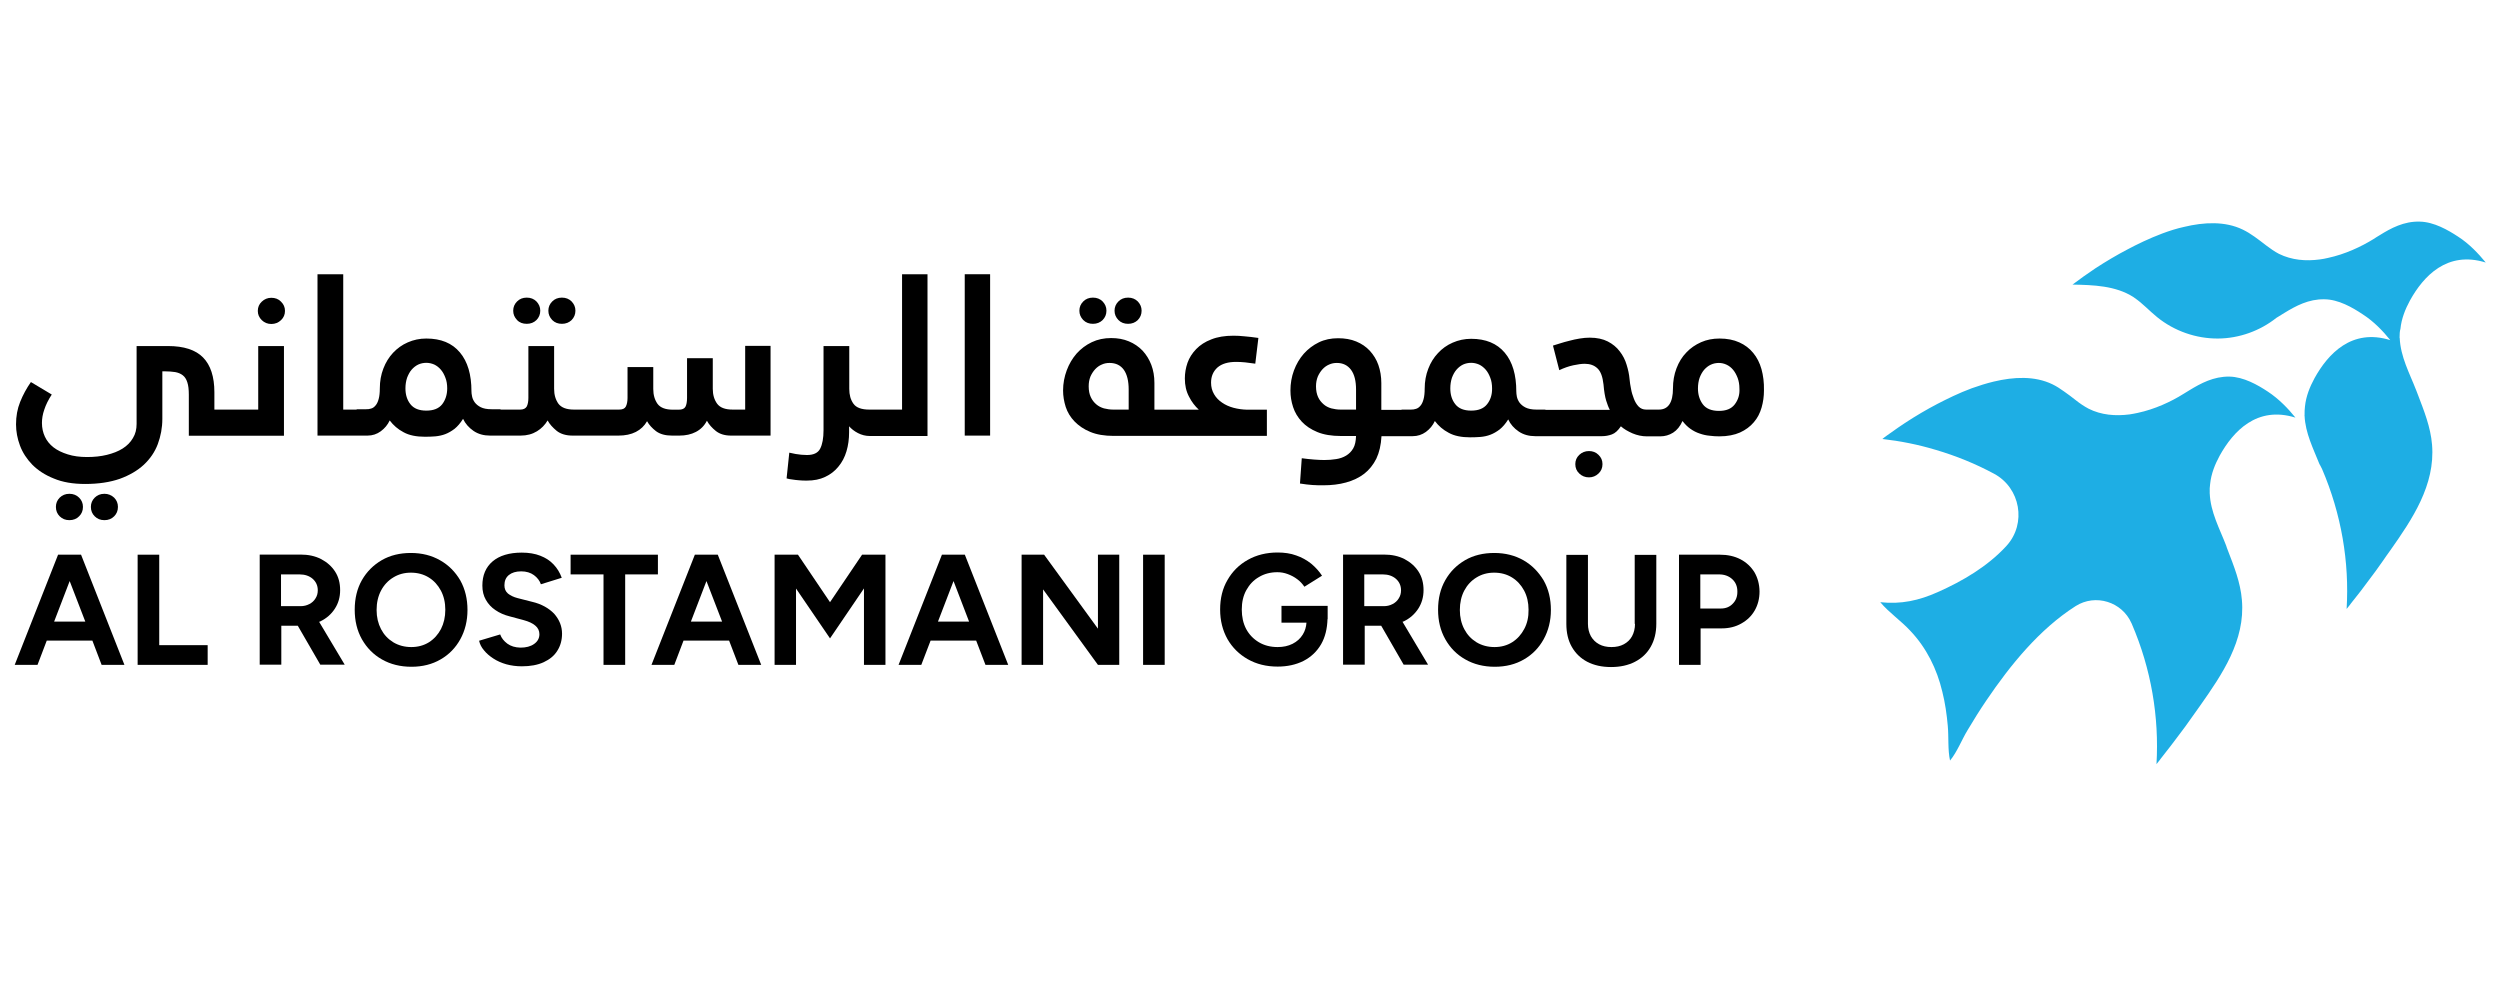 <?xml version="1.0" encoding="UTF-8"?>
<svg xmlns="http://www.w3.org/2000/svg" xmlns:xlink="http://www.w3.org/1999/xlink" width="170px" height="67px" viewBox="0 0 170 67" version="1.1">
<g id="surface1">
<path style=" stroke:none;fill-rule:nonzero;fill:rgb(0%,0%,0%);fill-opacity:1;" d="M 35.82 22.02 C 36.09 22.02 36.309 21.93 36.48 21.762 C 36.648 21.59 36.738 21.379 36.738 21.129 C 36.738 20.879 36.648 20.68 36.48 20.5 C 36.309 20.328 36.09 20.238 35.82 20.238 C 35.551 20.238 35.328 20.328 35.16 20.5 C 34.988 20.672 34.898 20.879 34.898 21.129 C 34.898 21.379 34.988 21.578 35.16 21.762 C 35.328 21.941 35.551 22.02 35.82 22.02 Z M 35.82 22.02 "/>
<path style=" stroke:none;fill-rule:nonzero;fill:rgb(0%,0%,0%);fill-opacity:1;" d="M 7.102 33.578 C 6.828 33.578 6.609 33.672 6.441 33.84 C 6.27 34.012 6.18 34.219 6.18 34.469 C 6.18 34.73 6.27 34.941 6.441 35.109 C 6.609 35.281 6.828 35.371 7.102 35.371 C 7.371 35.371 7.59 35.281 7.762 35.109 C 7.93 34.941 8.02 34.73 8.02 34.469 C 8.02 34.219 7.93 34.012 7.762 33.84 C 7.578 33.672 7.359 33.578 7.102 33.578 Z M 7.102 33.578 "/>
<path style=" stroke:none;fill-rule:nonzero;fill:rgb(0%,0%,0%);fill-opacity:1;" d="M 4.719 33.578 C 4.449 33.578 4.23 33.672 4.059 33.84 C 3.891 34.012 3.801 34.219 3.801 34.469 C 3.801 34.73 3.891 34.941 4.059 35.109 C 4.23 35.281 4.449 35.371 4.719 35.371 C 4.988 35.371 5.211 35.281 5.379 35.109 C 5.551 34.941 5.641 34.73 5.641 34.469 C 5.641 34.219 5.551 34.012 5.379 33.84 C 5.211 33.672 4.988 33.578 4.719 33.578 Z M 4.719 33.578 "/>
<path style=" stroke:none;fill-rule:nonzero;fill:rgb(0%,0%,0%);fill-opacity:1;" d="M 17.551 27.852 L 14.578 27.852 L 14.578 26.672 C 14.578 25.621 14.32 24.828 13.809 24.309 C 13.301 23.789 12.5 23.531 11.422 23.531 L 9.289 23.531 L 9.289 28.828 C 9.289 29.191 9.211 29.512 9.039 29.789 C 8.879 30.07 8.641 30.309 8.34 30.5 C 8.039 30.691 7.68 30.828 7.27 30.93 C 6.859 31.031 6.41 31.078 5.922 31.078 C 5.43 31.078 4.988 31.02 4.609 30.898 C 4.23 30.781 3.898 30.621 3.641 30.422 C 3.379 30.219 3.18 29.969 3.051 29.691 C 2.922 29.41 2.852 29.102 2.852 28.762 C 2.852 28.48 2.898 28.18 3.012 27.852 C 3.121 27.52 3.289 27.18 3.52 26.828 L 2.102 25.98 C 1.801 26.41 1.559 26.859 1.371 27.328 C 1.18 27.801 1.09 28.309 1.09 28.859 C 1.09 29.34 1.18 29.82 1.359 30.301 C 1.539 30.781 1.82 31.211 2.199 31.602 C 2.578 31.98 3.059 32.301 3.66 32.539 C 4.25 32.789 4.961 32.91 5.789 32.91 C 6.699 32.91 7.488 32.789 8.148 32.559 C 8.801 32.32 9.352 32 9.781 31.602 C 10.211 31.199 10.531 30.73 10.73 30.199 C 10.93 29.66 11.039 29.09 11.039 28.48 L 11.039 25.25 L 11.18 25.25 C 11.461 25.25 11.699 25.27 11.91 25.301 C 12.121 25.34 12.289 25.41 12.43 25.52 C 12.57 25.629 12.672 25.789 12.738 26 C 12.809 26.211 12.84 26.488 12.84 26.84 L 12.84 29.629 L 19.309 29.629 L 19.309 23.531 L 17.559 23.531 L 17.559 27.852 Z M 17.551 27.852 "/>
<path style=" stroke:none;fill-rule:nonzero;fill:rgb(0%,0%,0%);fill-opacity:1;" d="M 76.711 22.02 C 76.98 22.02 77.199 21.93 77.371 21.762 C 77.539 21.59 77.629 21.379 77.629 21.129 C 77.629 20.879 77.539 20.68 77.371 20.5 C 77.199 20.328 76.98 20.238 76.711 20.238 C 76.441 20.238 76.219 20.328 76.051 20.5 C 75.879 20.672 75.789 20.879 75.789 21.129 C 75.789 21.379 75.879 21.578 76.051 21.762 C 76.23 21.941 76.449 22.02 76.711 22.02 Z M 76.711 22.02 "/>
<path style=" stroke:none;fill-rule:nonzero;fill:rgb(0%,0%,0%);fill-opacity:1;" d="M 74.32 22.02 C 74.59 22.02 74.809 21.93 74.98 21.762 C 75.148 21.59 75.238 21.379 75.238 21.129 C 75.238 20.879 75.148 20.68 74.98 20.5 C 74.809 20.328 74.59 20.238 74.32 20.238 C 74.051 20.238 73.828 20.328 73.66 20.5 C 73.488 20.672 73.398 20.879 73.398 21.129 C 73.398 21.379 73.488 21.578 73.66 21.762 C 73.84 21.941 74.059 22.02 74.32 22.02 Z M 74.32 22.02 "/>
<path style=" stroke:none;fill-rule:nonzero;fill:rgb(0%,0%,0%);fill-opacity:1;" d="M 38.211 22.02 C 38.48 22.02 38.699 21.93 38.871 21.762 C 39.039 21.59 39.129 21.379 39.129 21.129 C 39.129 20.879 39.039 20.68 38.871 20.5 C 38.699 20.328 38.48 20.238 38.211 20.238 C 37.941 20.238 37.719 20.328 37.551 20.5 C 37.379 20.672 37.289 20.879 37.289 21.129 C 37.289 21.379 37.379 21.578 37.551 21.762 C 37.73 21.941 37.949 22.02 38.211 22.02 Z M 38.211 22.02 "/>
<path style=" stroke:none;fill-rule:nonzero;fill:rgb(0%,0%,0%);fill-opacity:1;" d="M 65.602 18.648 L 67.328 18.648 L 67.328 29.621 L 65.602 29.621 Z M 65.602 18.648 "/>
<path style=" stroke:none;fill-rule:nonzero;fill:rgb(0%,0%,0%);fill-opacity:1;" d="M 108.051 30.672 C 107.789 30.672 107.57 30.762 107.391 30.93 C 107.211 31.102 107.121 31.309 107.121 31.559 C 107.121 31.82 107.211 32.031 107.391 32.199 C 107.57 32.371 107.789 32.461 108.051 32.461 C 108.301 32.461 108.52 32.371 108.699 32.199 C 108.879 32.031 108.969 31.82 108.969 31.559 C 108.969 31.309 108.879 31.102 108.699 30.93 C 108.52 30.75 108.301 30.672 108.051 30.672 Z M 108.051 30.672 "/>
<path style=" stroke:none;fill-rule:nonzero;fill:rgb(0%,0%,0%);fill-opacity:1;" d="M 119.781 25.102 C 119.66 24.672 119.469 24.301 119.219 24 C 118.969 23.691 118.648 23.449 118.27 23.281 C 117.891 23.109 117.441 23.02 116.93 23.02 C 116.469 23.02 116.051 23.102 115.672 23.27 C 115.289 23.441 114.949 23.672 114.672 23.969 C 114.379 24.27 114.16 24.629 114 25.051 C 113.84 25.469 113.762 25.922 113.762 26.41 C 113.762 27.371 113.441 27.852 112.809 27.852 L 111.93 27.852 C 111.73 27.852 111.559 27.781 111.422 27.641 C 111.289 27.5 111.18 27.32 111.102 27.109 C 111.02 26.898 110.949 26.68 110.91 26.441 C 110.859 26.199 110.828 25.98 110.809 25.77 C 110.781 25.449 110.711 25.129 110.609 24.801 C 110.512 24.469 110.352 24.16 110.141 23.891 C 109.93 23.609 109.66 23.391 109.328 23.219 C 109 23.051 108.59 22.961 108.102 22.961 C 107.891 22.961 107.66 22.98 107.422 23.02 C 107.18 23.059 106.949 23.109 106.719 23.172 C 106.5 23.23 106.281 23.281 106.078 23.352 C 105.879 23.41 105.719 23.461 105.602 23.5 L 106.031 25.172 C 106.352 25.02 106.66 24.91 106.98 24.84 C 107.301 24.77 107.559 24.738 107.762 24.738 C 108.121 24.738 108.41 24.84 108.629 25.051 C 108.852 25.262 108.98 25.621 109.039 26.148 C 109.078 26.621 109.141 26.98 109.219 27.238 C 109.301 27.5 109.379 27.711 109.469 27.871 L 105.121 27.871 C 105.09 27.859 105.059 27.852 105.02 27.852 L 104.469 27.852 C 104.16 27.852 103.922 27.801 103.738 27.711 C 103.559 27.621 103.43 27.512 103.328 27.379 C 103.238 27.25 103.18 27.121 103.148 26.98 C 103.121 26.84 103.109 26.719 103.109 26.629 C 103.109 25.488 102.852 24.609 102.32 23.98 C 101.789 23.352 101.031 23.039 100.039 23.039 C 99.59 23.039 99.172 23.129 98.781 23.301 C 98.391 23.469 98.059 23.711 97.781 24.012 C 97.5 24.309 97.281 24.66 97.121 25.078 C 96.961 25.488 96.879 25.941 96.879 26.43 C 96.879 26.719 96.852 26.969 96.801 27.148 C 96.75 27.34 96.68 27.488 96.59 27.59 C 96.5 27.699 96.398 27.77 96.289 27.801 C 96.18 27.84 96.07 27.852 95.949 27.852 L 95.352 27.852 C 95.32 27.852 95.301 27.859 95.281 27.871 L 93.93 27.871 L 93.93 26.051 C 93.93 25.602 93.859 25.191 93.73 24.82 C 93.602 24.449 93.398 24.129 93.148 23.852 C 92.891 23.578 92.59 23.371 92.219 23.219 C 91.859 23.07 91.449 23 90.988 23 C 90.512 23 90.07 23.09 89.68 23.281 C 89.289 23.469 88.949 23.73 88.66 24.051 C 88.371 24.379 88.148 24.762 87.988 25.191 C 87.828 25.621 87.75 26.078 87.75 26.559 C 87.75 26.941 87.809 27.309 87.93 27.68 C 88.051 28.051 88.25 28.379 88.52 28.672 C 88.789 28.961 89.141 29.199 89.578 29.379 C 90.012 29.559 90.551 29.648 91.18 29.648 L 92.211 29.648 C 92.199 30 92.141 30.281 92.02 30.488 C 91.898 30.699 91.738 30.859 91.539 30.98 C 91.34 31.102 91.109 31.18 90.859 31.219 C 90.602 31.262 90.328 31.281 90.051 31.281 C 89.859 31.281 89.629 31.27 89.359 31.25 C 89.09 31.23 88.809 31.199 88.52 31.16 L 88.398 32.879 C 88.711 32.93 88.988 32.961 89.238 32.98 C 89.5 33 89.738 33 89.98 33 C 90.539 33 91.059 32.941 91.531 32.809 C 92 32.68 92.41 32.488 92.762 32.219 C 93.109 31.949 93.379 31.609 93.59 31.191 C 93.789 30.77 93.91 30.262 93.941 29.66 L 96.059 29.66 C 96.398 29.66 96.699 29.559 96.961 29.371 C 97.23 29.172 97.43 28.93 97.57 28.629 C 97.82 28.961 98.129 29.23 98.512 29.43 C 98.891 29.641 99.379 29.738 99.961 29.738 C 100.211 29.738 100.449 29.73 100.68 29.711 C 100.91 29.691 101.141 29.641 101.352 29.559 C 101.559 29.48 101.77 29.359 101.98 29.199 C 102.18 29.039 102.379 28.809 102.559 28.52 C 102.711 28.852 102.949 29.121 103.27 29.34 C 103.59 29.559 103.969 29.66 104.398 29.66 L 108.941 29.66 C 109.16 29.66 109.391 29.621 109.609 29.539 C 109.828 29.461 110.031 29.27 110.219 28.988 C 110.422 29.172 110.691 29.328 111.012 29.469 C 111.328 29.602 111.66 29.672 111.98 29.672 L 112.898 29.672 C 113.211 29.672 113.5 29.59 113.77 29.422 C 114.039 29.25 114.25 28.988 114.41 28.629 C 114.57 28.84 114.75 29.02 114.949 29.16 C 115.148 29.301 115.359 29.41 115.578 29.48 C 115.801 29.559 116.02 29.609 116.25 29.629 C 116.469 29.66 116.699 29.672 116.922 29.672 C 117.469 29.672 117.941 29.578 118.32 29.41 C 118.699 29.238 119.02 29 119.262 28.711 C 119.512 28.422 119.68 28.09 119.789 27.711 C 119.898 27.328 119.949 26.949 119.949 26.551 C 119.961 26 119.898 25.531 119.781 25.102 Z M 92.219 27.852 L 91.148 27.852 C 90.941 27.852 90.73 27.82 90.531 27.77 C 90.328 27.711 90.148 27.621 90 27.488 C 89.852 27.359 89.719 27.199 89.629 27 C 89.539 26.801 89.488 26.559 89.488 26.27 C 89.488 26.02 89.531 25.809 89.609 25.609 C 89.691 25.422 89.801 25.25 89.93 25.109 C 90.059 24.969 90.211 24.859 90.379 24.789 C 90.551 24.711 90.719 24.68 90.91 24.68 C 91.32 24.68 91.641 24.84 91.871 25.148 C 92.102 25.461 92.211 25.91 92.211 26.488 L 92.211 27.852 Z M 101.121 27.488 C 100.891 27.781 100.531 27.922 100.039 27.922 C 99.551 27.922 99.191 27.781 98.961 27.488 C 98.73 27.199 98.621 26.84 98.621 26.41 C 98.621 26.148 98.66 25.91 98.73 25.691 C 98.809 25.48 98.91 25.289 99.039 25.141 C 99.172 24.988 99.32 24.871 99.488 24.789 C 99.66 24.711 99.852 24.672 100.039 24.672 C 100.219 24.672 100.398 24.711 100.578 24.789 C 100.75 24.871 100.898 24.988 101.031 25.141 C 101.16 25.289 101.262 25.48 101.34 25.691 C 101.422 25.898 101.461 26.141 101.461 26.41 C 101.469 26.84 101.352 27.199 101.121 27.488 Z M 117.961 27.5 C 117.73 27.801 117.371 27.941 116.891 27.941 C 116.379 27.941 116.012 27.789 115.789 27.488 C 115.57 27.191 115.461 26.828 115.461 26.422 C 115.461 26.148 115.5 25.91 115.57 25.699 C 115.648 25.488 115.75 25.301 115.879 25.148 C 116.012 25 116.16 24.879 116.328 24.801 C 116.5 24.719 116.691 24.68 116.879 24.68 C 117.059 24.68 117.238 24.719 117.41 24.801 C 117.578 24.879 117.73 25 117.852 25.148 C 117.98 25.301 118.078 25.488 118.16 25.699 C 118.238 25.91 118.281 26.148 118.281 26.422 C 118.309 26.84 118.191 27.199 117.961 27.5 Z M 117.961 27.5 "/>
<path style=" stroke:none;fill-rule:nonzero;fill:rgb(0%,0%,0%);fill-opacity:1;" d="M 83.879 27.73 C 83.578 27.648 83.32 27.531 83.102 27.379 C 82.879 27.23 82.691 27.039 82.559 26.809 C 82.422 26.578 82.352 26.32 82.352 26.02 C 82.352 25.59 82.5 25.25 82.789 24.988 C 83.09 24.73 83.512 24.609 84.059 24.609 C 84.262 24.609 84.469 24.621 84.672 24.641 C 84.871 24.66 85.102 24.691 85.359 24.73 L 85.57 22.98 C 85.219 22.93 84.91 22.891 84.641 22.871 C 84.359 22.84 84.109 22.828 83.871 22.828 C 83.289 22.828 82.789 22.91 82.371 23.078 C 81.949 23.238 81.609 23.461 81.34 23.738 C 81.07 24.02 80.871 24.328 80.75 24.672 C 80.629 25.02 80.57 25.379 80.57 25.738 C 80.57 26.199 80.66 26.609 80.852 26.969 C 81.031 27.328 81.262 27.621 81.52 27.859 L 78.5 27.859 L 78.5 26.039 C 78.5 25.59 78.43 25.18 78.289 24.809 C 78.148 24.441 77.949 24.121 77.691 23.84 C 77.43 23.57 77.121 23.359 76.762 23.211 C 76.398 23.059 76 22.988 75.559 22.988 C 75.078 22.988 74.641 23.078 74.238 23.27 C 73.84 23.461 73.5 23.719 73.211 24.039 C 72.922 24.371 72.699 24.75 72.539 25.18 C 72.379 25.609 72.289 26.07 72.289 26.551 C 72.289 26.93 72.352 27.301 72.469 27.672 C 72.59 28.039 72.789 28.371 73.07 28.66 C 73.352 28.949 73.699 29.191 74.141 29.371 C 74.57 29.551 75.102 29.641 75.73 29.641 L 86.148 29.641 L 86.148 27.859 L 84.801 27.859 C 84.488 27.852 84.18 27.809 83.879 27.73 Z M 76.762 27.852 L 75.691 27.852 C 75.48 27.852 75.27 27.82 75.07 27.77 C 74.871 27.711 74.691 27.621 74.539 27.488 C 74.391 27.359 74.262 27.199 74.172 27 C 74.078 26.801 74.031 26.559 74.031 26.27 C 74.031 26.02 74.07 25.809 74.148 25.609 C 74.23 25.422 74.34 25.25 74.469 25.109 C 74.602 24.969 74.75 24.859 74.922 24.789 C 75.09 24.711 75.262 24.68 75.449 24.68 C 75.879 24.68 76.199 24.84 76.422 25.148 C 76.641 25.461 76.75 25.91 76.75 26.488 L 76.75 27.852 Z M 76.762 27.852 "/>
<path style=" stroke:none;fill-rule:nonzero;fill:rgb(0%,0%,0%);fill-opacity:1;" d="M 50.719 27.852 L 49.82 27.852 C 49.309 27.852 48.961 27.719 48.762 27.449 C 48.57 27.18 48.469 26.852 48.469 26.441 L 48.469 24.359 L 46.719 24.359 L 46.719 27.059 C 46.719 27.328 46.68 27.531 46.609 27.66 C 46.539 27.789 46.391 27.859 46.148 27.859 L 45.77 27.859 C 45.262 27.859 44.91 27.73 44.711 27.461 C 44.52 27.191 44.422 26.859 44.422 26.449 L 44.422 24.961 L 42.672 24.961 L 42.672 27.059 C 42.672 27.309 42.629 27.5 42.559 27.641 C 42.488 27.781 42.34 27.852 42.102 27.852 L 39.031 27.852 C 38.52 27.852 38.172 27.719 37.969 27.449 C 37.781 27.18 37.68 26.852 37.68 26.441 L 37.68 23.531 L 35.93 23.531 L 35.93 27.059 C 35.93 27.309 35.891 27.5 35.82 27.641 C 35.738 27.781 35.59 27.852 35.371 27.852 L 34.07 27.852 C 34.039 27.84 34.012 27.828 33.969 27.828 L 33.422 27.828 C 33.109 27.828 32.871 27.781 32.691 27.691 C 32.512 27.602 32.379 27.488 32.281 27.359 C 32.191 27.23 32.129 27.102 32.102 26.961 C 32.07 26.82 32.059 26.699 32.059 26.609 C 32.059 25.469 31.801 24.59 31.27 23.961 C 30.738 23.328 29.98 23.02 28.988 23.02 C 28.539 23.02 28.121 23.109 27.73 23.281 C 27.34 23.449 27.012 23.691 26.73 23.988 C 26.449 24.289 26.23 24.641 26.07 25.059 C 25.91 25.469 25.828 25.922 25.828 26.41 C 25.828 26.699 25.801 26.949 25.75 27.129 C 25.699 27.32 25.629 27.469 25.539 27.57 C 25.449 27.68 25.352 27.75 25.238 27.781 C 25.129 27.82 25.02 27.828 24.898 27.828 L 24.301 27.828 C 24.27 27.828 24.25 27.84 24.23 27.852 L 23.34 27.852 L 23.34 18.648 L 21.59 18.648 L 21.59 29.621 L 24.988 29.621 C 25.328 29.621 25.629 29.52 25.891 29.328 C 26.16 29.129 26.359 28.891 26.5 28.59 C 26.75 28.922 27.059 29.191 27.441 29.391 C 27.82 29.602 28.309 29.699 28.891 29.699 C 29.141 29.699 29.379 29.691 29.609 29.672 C 29.84 29.648 30.07 29.602 30.281 29.52 C 30.488 29.441 30.699 29.32 30.91 29.16 C 31.109 29 31.309 28.77 31.488 28.48 C 31.641 28.809 31.879 29.078 32.199 29.301 C 32.52 29.52 32.898 29.621 33.328 29.621 L 35.398 29.621 C 35.828 29.621 36.199 29.52 36.512 29.328 C 36.82 29.141 37.059 28.891 37.238 28.59 C 37.379 28.852 37.59 29.078 37.859 29.301 C 38.129 29.512 38.488 29.621 38.941 29.621 L 42.051 29.621 C 42.512 29.621 42.91 29.539 43.238 29.371 C 43.57 29.199 43.82 28.961 44 28.641 C 44.141 28.898 44.352 29.121 44.609 29.32 C 44.879 29.52 45.238 29.621 45.699 29.621 L 46.191 29.621 C 46.621 29.621 47 29.539 47.32 29.371 C 47.648 29.199 47.898 28.949 48.07 28.609 C 48.211 28.871 48.422 29.102 48.68 29.309 C 48.949 29.52 49.289 29.621 49.719 29.621 L 52.398 29.621 L 52.398 23.52 L 50.672 23.52 L 50.672 27.852 Z M 30.07 27.488 C 29.84 27.781 29.48 27.922 28.988 27.922 C 28.5 27.922 28.141 27.781 27.91 27.488 C 27.68 27.199 27.57 26.84 27.57 26.41 C 27.57 26.148 27.609 25.91 27.68 25.691 C 27.762 25.48 27.859 25.289 27.988 25.141 C 28.121 24.988 28.27 24.871 28.441 24.789 C 28.609 24.711 28.801 24.672 28.988 24.672 C 29.172 24.672 29.352 24.711 29.531 24.789 C 29.699 24.871 29.852 24.988 29.98 25.141 C 30.109 25.289 30.211 25.48 30.289 25.691 C 30.371 25.898 30.41 26.141 30.41 26.41 C 30.41 26.84 30.289 27.199 30.07 27.488 Z M 30.07 27.488 "/>
<path style=" stroke:none;fill-rule:nonzero;fill:rgb(0%,0%,0%);fill-opacity:1;" d="M 18.449 20.25 C 18.199 20.25 17.98 20.34 17.801 20.512 C 17.621 20.68 17.531 20.891 17.531 21.141 C 17.531 21.391 17.621 21.59 17.801 21.77 C 17.98 21.941 18.191 22.031 18.449 22.031 C 18.711 22.031 18.93 21.941 19.109 21.77 C 19.289 21.602 19.379 21.391 19.379 21.141 C 19.379 20.891 19.289 20.691 19.109 20.512 C 18.93 20.328 18.711 20.25 18.449 20.25 Z M 18.449 20.25 "/>
<path style=" stroke:none;fill-rule:nonzero;fill:rgb(0%,0%,0%);fill-opacity:1;" d="M 61.352 27.852 L 59.109 27.852 C 58.578 27.852 58.219 27.719 58.031 27.449 C 57.84 27.18 57.75 26.852 57.75 26.441 L 57.75 23.531 L 56 23.531 L 56 29.25 C 56 29.801 55.922 30.219 55.77 30.512 C 55.621 30.801 55.32 30.941 54.871 30.941 C 54.762 30.941 54.629 30.93 54.488 30.922 C 54.352 30.898 54.219 30.891 54.102 30.871 L 53.672 30.781 L 53.488 32.531 C 53.551 32.551 53.621 32.57 53.68 32.578 C 53.75 32.59 53.82 32.602 53.898 32.609 C 54.02 32.629 54.172 32.648 54.34 32.66 C 54.512 32.68 54.68 32.68 54.871 32.68 C 55.34 32.68 55.75 32.602 56.109 32.43 C 56.469 32.262 56.77 32.031 57.012 31.73 C 57.262 31.43 57.441 31.09 57.559 30.691 C 57.68 30.289 57.738 29.859 57.738 29.398 L 57.738 28.988 C 57.891 29.16 58.09 29.32 58.34 29.449 C 58.59 29.578 58.859 29.648 59.148 29.648 L 63.07 29.648 L 63.07 18.648 L 61.34 18.648 L 61.34 27.852 Z M 61.352 27.852 "/>
<path style=" stroke:none;fill-rule:nonzero;fill:rgb(0%,0%,0%);fill-opacity:1;" d="M 5.422 37.719 L 3.949 37.719 L 1 45.211 L 2.551 45.211 L 3.18 43.559 L 6.281 43.559 L 6.91 45.211 L 8.461 45.211 L 5.512 37.719 Z M 3.68 42.27 L 4.738 39.512 L 5.801 42.27 Z M 3.68 42.27 "/>
<path style=" stroke:none;fill-rule:nonzero;fill:rgb(0%,0%,0%);fill-opacity:1;" d="M 10.828 37.719 L 9.359 37.719 L 9.359 45.211 L 14.121 45.211 L 14.121 43.871 L 10.828 43.871 Z M 10.828 37.719 "/>
<path style=" stroke:none;fill-rule:nonzero;fill:rgb(0%,0%,0%);fill-opacity:1;" d="M 21.789 42.25 C 22.199 42.051 22.531 41.762 22.77 41.391 C 23.012 41.02 23.129 40.602 23.129 40.129 C 23.129 39.648 23.02 39.23 22.789 38.871 C 22.559 38.512 22.238 38.23 21.84 38.02 C 21.43 37.809 20.969 37.711 20.441 37.711 L 17.66 37.711 L 17.66 45.199 L 19.129 45.199 L 19.129 42.551 L 20.25 42.551 L 21.781 45.199 L 23.441 45.199 L 21.699 42.281 C 21.719 42.281 21.762 42.27 21.789 42.25 Z M 19.121 39.059 L 20.371 39.059 C 20.73 39.059 21.031 39.16 21.262 39.359 C 21.488 39.559 21.609 39.82 21.609 40.141 C 21.609 40.352 21.559 40.531 21.449 40.699 C 21.352 40.859 21.211 40.988 21.031 41.078 C 20.852 41.172 20.66 41.219 20.441 41.219 L 19.109 41.219 L 19.109 39.059 Z M 19.121 39.059 "/>
<path style=" stroke:none;fill-rule:nonzero;fill:rgb(0%,0%,0%);fill-opacity:1;" d="M 29.93 38.102 C 29.352 37.77 28.691 37.602 27.941 37.602 C 27.191 37.602 26.531 37.762 25.961 38.09 C 25.391 38.422 24.941 38.871 24.609 39.449 C 24.281 40.031 24.121 40.699 24.121 41.461 C 24.121 42.219 24.281 42.879 24.609 43.469 C 24.941 44.051 25.391 44.512 25.969 44.84 C 26.551 45.172 27.219 45.34 27.98 45.34 C 28.73 45.34 29.391 45.172 29.961 44.84 C 30.531 44.512 30.98 44.051 31.301 43.469 C 31.621 42.891 31.789 42.219 31.789 41.48 C 31.789 40.73 31.629 40.059 31.301 39.469 C 30.961 38.891 30.512 38.43 29.93 38.102 Z M 29.988 42.77 C 29.789 43.148 29.52 43.449 29.172 43.672 C 28.82 43.891 28.422 44 27.969 44 C 27.512 44 27.102 43.891 26.738 43.672 C 26.379 43.449 26.109 43.16 25.91 42.781 C 25.711 42.398 25.609 41.969 25.609 41.48 C 25.609 40.98 25.711 40.539 25.91 40.16 C 26.109 39.781 26.391 39.48 26.738 39.27 C 27.09 39.051 27.488 38.941 27.941 38.941 C 28.398 38.941 28.809 39.051 29.16 39.27 C 29.512 39.488 29.781 39.789 29.98 40.16 C 30.18 40.539 30.281 40.969 30.281 41.461 C 30.281 41.961 30.18 42.391 29.988 42.77 Z M 29.988 42.77 "/>
<path style=" stroke:none;fill-rule:nonzero;fill:rgb(0%,0%,0%);fill-opacity:1;" d="M 36.18 40.922 L 35.199 40.672 C 34.922 40.602 34.699 40.488 34.539 40.359 C 34.379 40.219 34.301 40.039 34.301 39.801 C 34.301 39.5 34.398 39.27 34.602 39.102 C 34.801 38.941 35.078 38.852 35.441 38.852 C 35.789 38.852 36.078 38.941 36.309 39.109 C 36.539 39.281 36.699 39.488 36.781 39.73 L 38.199 39.289 C 38.07 38.941 37.891 38.641 37.641 38.379 C 37.398 38.121 37.102 37.93 36.738 37.789 C 36.379 37.648 35.961 37.578 35.48 37.578 C 34.629 37.578 33.961 37.781 33.5 38.172 C 33.031 38.57 32.801 39.121 32.801 39.82 C 32.801 40.191 32.879 40.512 33.039 40.789 C 33.199 41.07 33.41 41.301 33.691 41.488 C 33.969 41.68 34.289 41.82 34.648 41.91 L 35.621 42.172 C 35.949 42.262 36.211 42.379 36.398 42.539 C 36.59 42.699 36.68 42.898 36.68 43.129 C 36.68 43.398 36.559 43.621 36.32 43.789 C 36.078 43.961 35.77 44.039 35.391 44.039 C 35.031 44.031 34.738 43.941 34.5 43.77 C 34.262 43.59 34.102 43.391 34.012 43.141 L 32.578 43.57 C 32.629 43.801 32.738 44.02 32.91 44.219 C 33.078 44.43 33.289 44.609 33.551 44.781 C 33.809 44.949 34.102 45.078 34.43 45.172 C 34.762 45.262 35.109 45.309 35.488 45.309 C 36.07 45.309 36.559 45.219 36.969 45.031 C 37.379 44.84 37.691 44.59 37.898 44.25 C 38.109 43.922 38.219 43.531 38.219 43.09 C 38.219 42.59 38.039 42.141 37.68 41.73 C 37.32 41.359 36.82 41.07 36.18 40.922 Z M 36.18 40.922 "/>
<path style=" stroke:none;fill-rule:nonzero;fill:rgb(0%,0%,0%);fill-opacity:1;" d="M 44.738 37.719 L 38.801 37.719 L 38.801 39.059 L 41.039 39.059 L 41.039 45.211 L 42.512 45.211 L 42.512 39.059 L 44.738 39.059 Z M 44.738 37.719 "/>
<path style=" stroke:none;fill-rule:nonzero;fill:rgb(0%,0%,0%);fill-opacity:1;" d="M 48.719 37.719 L 47.25 37.719 L 44.301 45.211 L 45.852 45.211 L 46.48 43.559 L 49.578 43.559 L 50.211 45.211 L 51.762 45.211 L 48.809 37.719 Z M 46.98 42.27 L 48.039 39.512 L 49.102 42.27 Z M 46.98 42.27 "/>
<path style=" stroke:none;fill-rule:nonzero;fill:rgb(0%,0%,0%);fill-opacity:1;" d="M 56.441 40.949 L 54.262 37.719 L 52.672 37.719 L 52.672 45.211 L 54.129 45.211 L 54.129 40.02 L 56.441 43.41 L 58.75 40.012 L 58.75 45.211 L 60.211 45.211 L 60.211 37.719 L 58.621 37.719 Z M 56.441 40.949 "/>
<path style=" stroke:none;fill-rule:nonzero;fill:rgb(0%,0%,0%);fill-opacity:1;" d="M 65.52 37.719 L 64.051 37.719 L 61.102 45.211 L 62.648 45.211 L 63.281 43.559 L 66.379 43.559 L 67.012 45.211 L 68.559 45.211 L 65.609 37.719 Z M 63.781 42.27 L 64.84 39.512 L 65.898 42.27 Z M 63.781 42.27 "/>
<path style=" stroke:none;fill-rule:nonzero;fill:rgb(0%,0%,0%);fill-opacity:1;" d="M 74.66 42.75 L 71 37.719 L 69.469 37.719 L 69.469 45.211 L 70.93 45.211 L 70.93 40.078 L 74.66 45.211 L 76.109 45.211 L 76.109 37.719 L 74.66 37.719 Z M 74.66 42.75 "/>
<path style=" stroke:none;fill-rule:nonzero;fill:rgb(0%,0%,0%);fill-opacity:1;" d="M 77.73 37.719 L 79.199 37.719 L 79.199 45.211 L 77.73 45.211 Z M 77.73 37.719 "/>
<path style=" stroke:none;fill-rule:nonzero;fill:rgb(0%,0%,0%);fill-opacity:1;" d="M 87.09 42.34 L 88.84 42.34 C 88.82 42.641 88.738 42.91 88.59 43.148 C 88.422 43.422 88.191 43.629 87.891 43.781 C 87.59 43.93 87.262 44 86.879 44 C 86.398 44 85.969 43.891 85.602 43.672 C 85.23 43.449 84.941 43.148 84.738 42.77 C 84.539 42.391 84.441 41.949 84.441 41.449 C 84.441 40.949 84.539 40.512 84.75 40.129 C 84.961 39.75 85.238 39.449 85.609 39.238 C 85.969 39.02 86.391 38.91 86.859 38.91 C 87.102 38.91 87.328 38.949 87.57 39.039 C 87.809 39.129 88.02 39.238 88.219 39.391 C 88.422 39.539 88.57 39.711 88.699 39.898 L 89.898 39.148 C 89.699 38.84 89.449 38.57 89.16 38.328 C 88.859 38.09 88.52 37.898 88.141 37.77 C 87.762 37.629 87.328 37.57 86.879 37.57 C 86.121 37.57 85.441 37.738 84.852 38.07 C 84.262 38.398 83.801 38.859 83.469 39.441 C 83.129 40.02 82.969 40.691 82.969 41.449 C 82.969 42.211 83.141 42.871 83.469 43.461 C 83.801 44.039 84.27 44.5 84.852 44.828 C 85.441 45.16 86.109 45.328 86.879 45.328 C 87.539 45.328 88.129 45.199 88.641 44.941 C 89.148 44.68 89.551 44.301 89.84 43.801 C 90.109 43.328 90.25 42.762 90.27 42.102 L 90.281 42.102 L 90.281 41.199 L 87.141 41.199 L 87.141 42.34 Z M 87.09 42.34 "/>
<path style=" stroke:none;fill-rule:nonzero;fill:rgb(0%,0%,0%);fill-opacity:1;" d="M 95.461 42.25 C 95.871 42.051 96.199 41.762 96.441 41.391 C 96.68 41.02 96.801 40.602 96.801 40.129 C 96.801 39.648 96.691 39.23 96.461 38.871 C 96.23 38.512 95.91 38.23 95.512 38.02 C 95.102 37.809 94.641 37.711 94.109 37.711 L 91.328 37.711 L 91.328 45.199 L 92.801 45.199 L 92.801 42.551 L 93.922 42.551 L 95.449 45.199 L 97.109 45.199 L 95.371 42.281 C 95.391 42.281 95.422 42.27 95.461 42.25 Z M 92.781 39.059 L 94.031 39.059 C 94.391 39.059 94.691 39.16 94.922 39.359 C 95.148 39.559 95.27 39.82 95.27 40.141 C 95.27 40.352 95.219 40.531 95.109 40.699 C 95.012 40.859 94.871 40.988 94.691 41.078 C 94.512 41.172 94.32 41.219 94.102 41.219 L 92.77 41.219 L 92.77 39.059 Z M 92.781 39.059 "/>
<path style=" stroke:none;fill-rule:nonzero;fill:rgb(0%,0%,0%);fill-opacity:1;" d="M 103.602 38.102 C 103.02 37.77 102.359 37.602 101.609 37.602 C 100.859 37.602 100.199 37.762 99.629 38.09 C 99.059 38.422 98.609 38.871 98.281 39.449 C 97.949 40.031 97.789 40.699 97.789 41.461 C 97.789 42.219 97.949 42.879 98.281 43.469 C 98.609 44.051 99.059 44.512 99.641 44.84 C 100.219 45.172 100.891 45.34 101.648 45.34 C 102.398 45.34 103.059 45.172 103.629 44.84 C 104.199 44.512 104.648 44.051 104.969 43.469 C 105.289 42.891 105.461 42.219 105.461 41.48 C 105.461 40.73 105.301 40.059 104.969 39.469 C 104.621 38.891 104.172 38.43 103.602 38.102 Z M 103.648 42.77 C 103.449 43.148 103.18 43.449 102.828 43.672 C 102.48 43.891 102.078 44 101.629 44 C 101.172 44 100.762 43.891 100.398 43.672 C 100.039 43.449 99.77 43.16 99.57 42.781 C 99.371 42.398 99.27 41.969 99.27 41.48 C 99.27 40.98 99.371 40.539 99.57 40.16 C 99.77 39.781 100.051 39.48 100.398 39.27 C 100.75 39.051 101.148 38.941 101.602 38.941 C 102.059 38.941 102.469 39.051 102.82 39.27 C 103.172 39.488 103.441 39.789 103.641 40.16 C 103.84 40.539 103.941 40.969 103.941 41.461 C 103.949 41.961 103.852 42.391 103.648 42.77 Z M 103.648 42.77 "/>
<path style=" stroke:none;fill-rule:nonzero;fill:rgb(0%,0%,0%);fill-opacity:1;" d="M 111.18 42.422 C 111.18 42.738 111.109 43.02 110.98 43.262 C 110.852 43.5 110.66 43.68 110.422 43.809 C 110.18 43.941 109.898 44 109.578 44 C 109.262 44 108.98 43.941 108.738 43.809 C 108.5 43.68 108.32 43.5 108.18 43.262 C 108.051 43.02 107.98 42.738 107.98 42.422 L 107.98 37.73 L 106.512 37.73 L 106.512 42.422 C 106.512 43.02 106.629 43.539 106.879 43.98 C 107.129 44.422 107.48 44.762 107.93 45 C 108.391 45.238 108.922 45.359 109.551 45.359 C 110.18 45.359 110.719 45.238 111.18 45 C 111.641 44.762 112 44.422 112.25 43.98 C 112.5 43.539 112.629 43.02 112.629 42.422 L 112.629 37.73 L 111.16 37.73 L 111.16 42.422 Z M 111.18 42.422 "/>
<path style=" stroke:none;fill-rule:nonzero;fill:rgb(0%,0%,0%);fill-opacity:1;" d="M 119.301 38.91 C 119.07 38.539 118.75 38.238 118.352 38.031 C 117.941 37.82 117.48 37.719 116.949 37.719 L 114.172 37.719 L 114.172 45.211 L 115.641 45.211 L 115.641 42.73 L 117.07 42.73 C 117.578 42.73 118.02 42.621 118.41 42.398 C 118.801 42.18 119.102 41.891 119.32 41.512 C 119.539 41.129 119.648 40.699 119.648 40.219 C 119.641 39.719 119.52 39.289 119.301 38.91 Z M 117.828 41.051 C 117.621 41.27 117.352 41.379 117.02 41.379 L 115.621 41.379 L 115.621 39.059 L 116.898 39.059 C 117.262 39.059 117.559 39.172 117.789 39.379 C 118.02 39.59 118.141 39.871 118.141 40.211 C 118.148 40.551 118.051 40.828 117.828 41.051 Z M 117.828 41.051 "/>
<path style=" stroke:none;fill-rule:nonzero;fill:rgb(11.765%,68.235%,89.412%);fill-opacity:1;" d="M 163.172 22.941 C 163.172 22.941 163.172 22.941 163.16 22.949 L 163.18 22.969 C 163.23 24.262 163.859 25.398 164.301 26.539 C 164.34 26.641 164.379 26.738 164.422 26.852 C 164.828 27.922 165.281 29.031 165.379 30.238 C 165.609 32.988 164.02 35.32 162.551 37.41 C 162.379 37.641 162.219 37.879 162.051 38.121 C 161.879 38.352 161.711 38.59 161.539 38.84 C 161.422 39 161.301 39.16 161.18 39.32 C 160.762 39.898 160.32 40.469 159.859 41.039 C 159.84 41.059 159.82 41.09 159.801 41.121 C 159.719 41.219 159.648 41.309 159.57 41.41 C 159.762 38.219 159.219 34.961 157.891 31.871 C 157.891 31.871 157.891 31.859 157.879 31.852 C 157.828 31.75 157.781 31.648 157.719 31.551 C 157.301 30.5 156.762 29.449 156.711 28.27 L 156.699 28.25 C 156.711 28.25 156.711 28.238 156.711 28.238 C 156.711 28.031 156.711 27.828 156.738 27.641 C 156.809 26.941 157.07 26.301 157.391 25.711 C 158.301 24.07 159.91 22.309 162.539 23.129 C 162.051 22.52 161.422 21.859 160.66 21.371 C 159.969 20.91 159.02 20.359 158.059 20.352 C 156.988 20.328 156.109 20.809 155.352 21.27 C 155.211 21.359 155.059 21.449 154.93 21.531 C 154.891 21.559 154.84 21.578 154.801 21.609 C 153.68 22.5 152.262 23.012 150.828 23.02 C 149.34 23.031 147.852 22.512 146.691 21.57 C 146.16 21.141 145.699 20.629 145.141 20.25 C 145.121 20.23 145.09 20.211 145.07 20.199 C 143.859 19.422 142.328 19.379 140.93 19.352 C 141.441 18.969 141.949 18.602 142.48 18.25 C 143.199 17.781 143.941 17.34 144.691 16.949 C 145.309 16.621 146.129 16.219 147.031 15.879 C 147.512 15.699 148.012 15.539 148.512 15.43 C 149.871 15.102 151.301 15.031 152.5 15.609 C 152.789 15.75 153.051 15.91 153.301 16.09 C 153.57 16.281 153.84 16.488 154.102 16.691 C 154.379 16.898 154.66 17.102 154.969 17.262 C 155.84 17.691 156.801 17.77 157.75 17.641 C 157.941 17.621 158.121 17.578 158.301 17.539 C 159.469 17.289 160.57 16.77 161.41 16.25 C 161.539 16.16 161.68 16.078 161.828 15.988 C 162.578 15.52 163.469 15.039 164.539 15.07 C 165.512 15.09 166.461 15.641 167.148 16.09 C 167.91 16.578 168.539 17.25 169.031 17.852 C 166.398 17.031 164.789 18.789 163.879 20.43 C 163.559 21.02 163.301 21.66 163.23 22.359 C 163.18 22.531 163.172 22.73 163.172 22.941 "/>
<path style=" stroke:none;fill-rule:nonzero;fill:rgb(11.765%,68.235%,89.412%);fill-opacity:1;" d="M 144.961 42.422 C 146.289 45.5 146.828 48.77 146.641 51.961 C 146.719 51.859 146.801 51.77 146.871 51.672 C 146.891 51.641 146.91 51.621 146.93 51.59 C 147.391 51.02 147.82 50.441 148.25 49.871 C 148.371 49.711 148.488 49.551 148.609 49.391 C 148.781 49.148 148.949 48.91 149.121 48.672 C 149.281 48.441 149.449 48.199 149.621 47.969 C 151.09 45.879 152.691 43.551 152.449 40.801 C 152.352 39.59 151.898 38.48 151.488 37.41 C 151.449 37.309 151.41 37.211 151.379 37.102 C 150.941 35.961 150.309 34.82 150.262 33.539 L 150.25 33.52 C 150.25 33.52 150.262 33.512 150.262 33.512 C 150.25 33.301 150.262 33.102 150.289 32.91 C 150.359 32.211 150.621 31.57 150.941 30.98 C 151.852 29.34 153.461 27.578 156.09 28.398 C 155.602 27.789 154.969 27.129 154.211 26.629 C 153.52 26.172 152.57 25.629 151.602 25.609 C 150.531 25.59 149.648 26.07 148.891 26.531 C 148.75 26.621 148.602 26.711 148.469 26.789 C 147.641 27.309 146.531 27.828 145.359 28.078 C 145.18 28.121 144.988 28.148 144.809 28.18 C 143.859 28.301 142.891 28.23 142.02 27.789 C 141.719 27.629 141.441 27.441 141.16 27.219 C 140.898 27.02 140.641 26.809 140.359 26.621 C 140.109 26.441 139.852 26.27 139.559 26.129 C 138.359 25.551 136.941 25.621 135.57 25.949 C 135.059 26.07 134.57 26.23 134.09 26.398 C 133.191 26.73 132.371 27.141 131.75 27.461 C 131 27.852 130.262 28.289 129.539 28.762 C 129.379 28.871 129.219 28.98 129.07 29.078 C 128.809 29.262 128.551 29.441 128.301 29.621 C 128.281 29.629 128.27 29.641 128.25 29.66 C 128.172 29.719 128.078 29.781 128 29.852 C 129.219 29.988 130.43 30.23 131.629 30.59 C 133.02 31 134.34 31.539 135.59 32.211 C 137.391 33.172 137.82 35.602 136.449 37.109 C 136.441 37.121 136.43 37.129 136.422 37.141 C 135.148 38.52 133.461 39.512 131.77 40.262 C 130.48 40.84 129.262 41.102 127.859 40.949 C 128.441 41.648 129.27 42.211 129.898 42.891 C 131 44.051 131.711 45.488 132.078 47.039 C 132.27 47.801 132.379 48.578 132.449 49.359 C 132.52 50.121 132.441 50.98 132.602 51.719 C 133.09 51.129 133.398 50.301 133.801 49.641 C 134.211 48.949 134.629 48.281 135.078 47.621 C 136.699 45.23 138.672 42.789 141.148 41.211 C 142.5 40.359 144.301 40.922 144.941 42.379 C 144.949 42.41 144.949 42.41 144.961 42.422 "/>
</g>
</svg>
